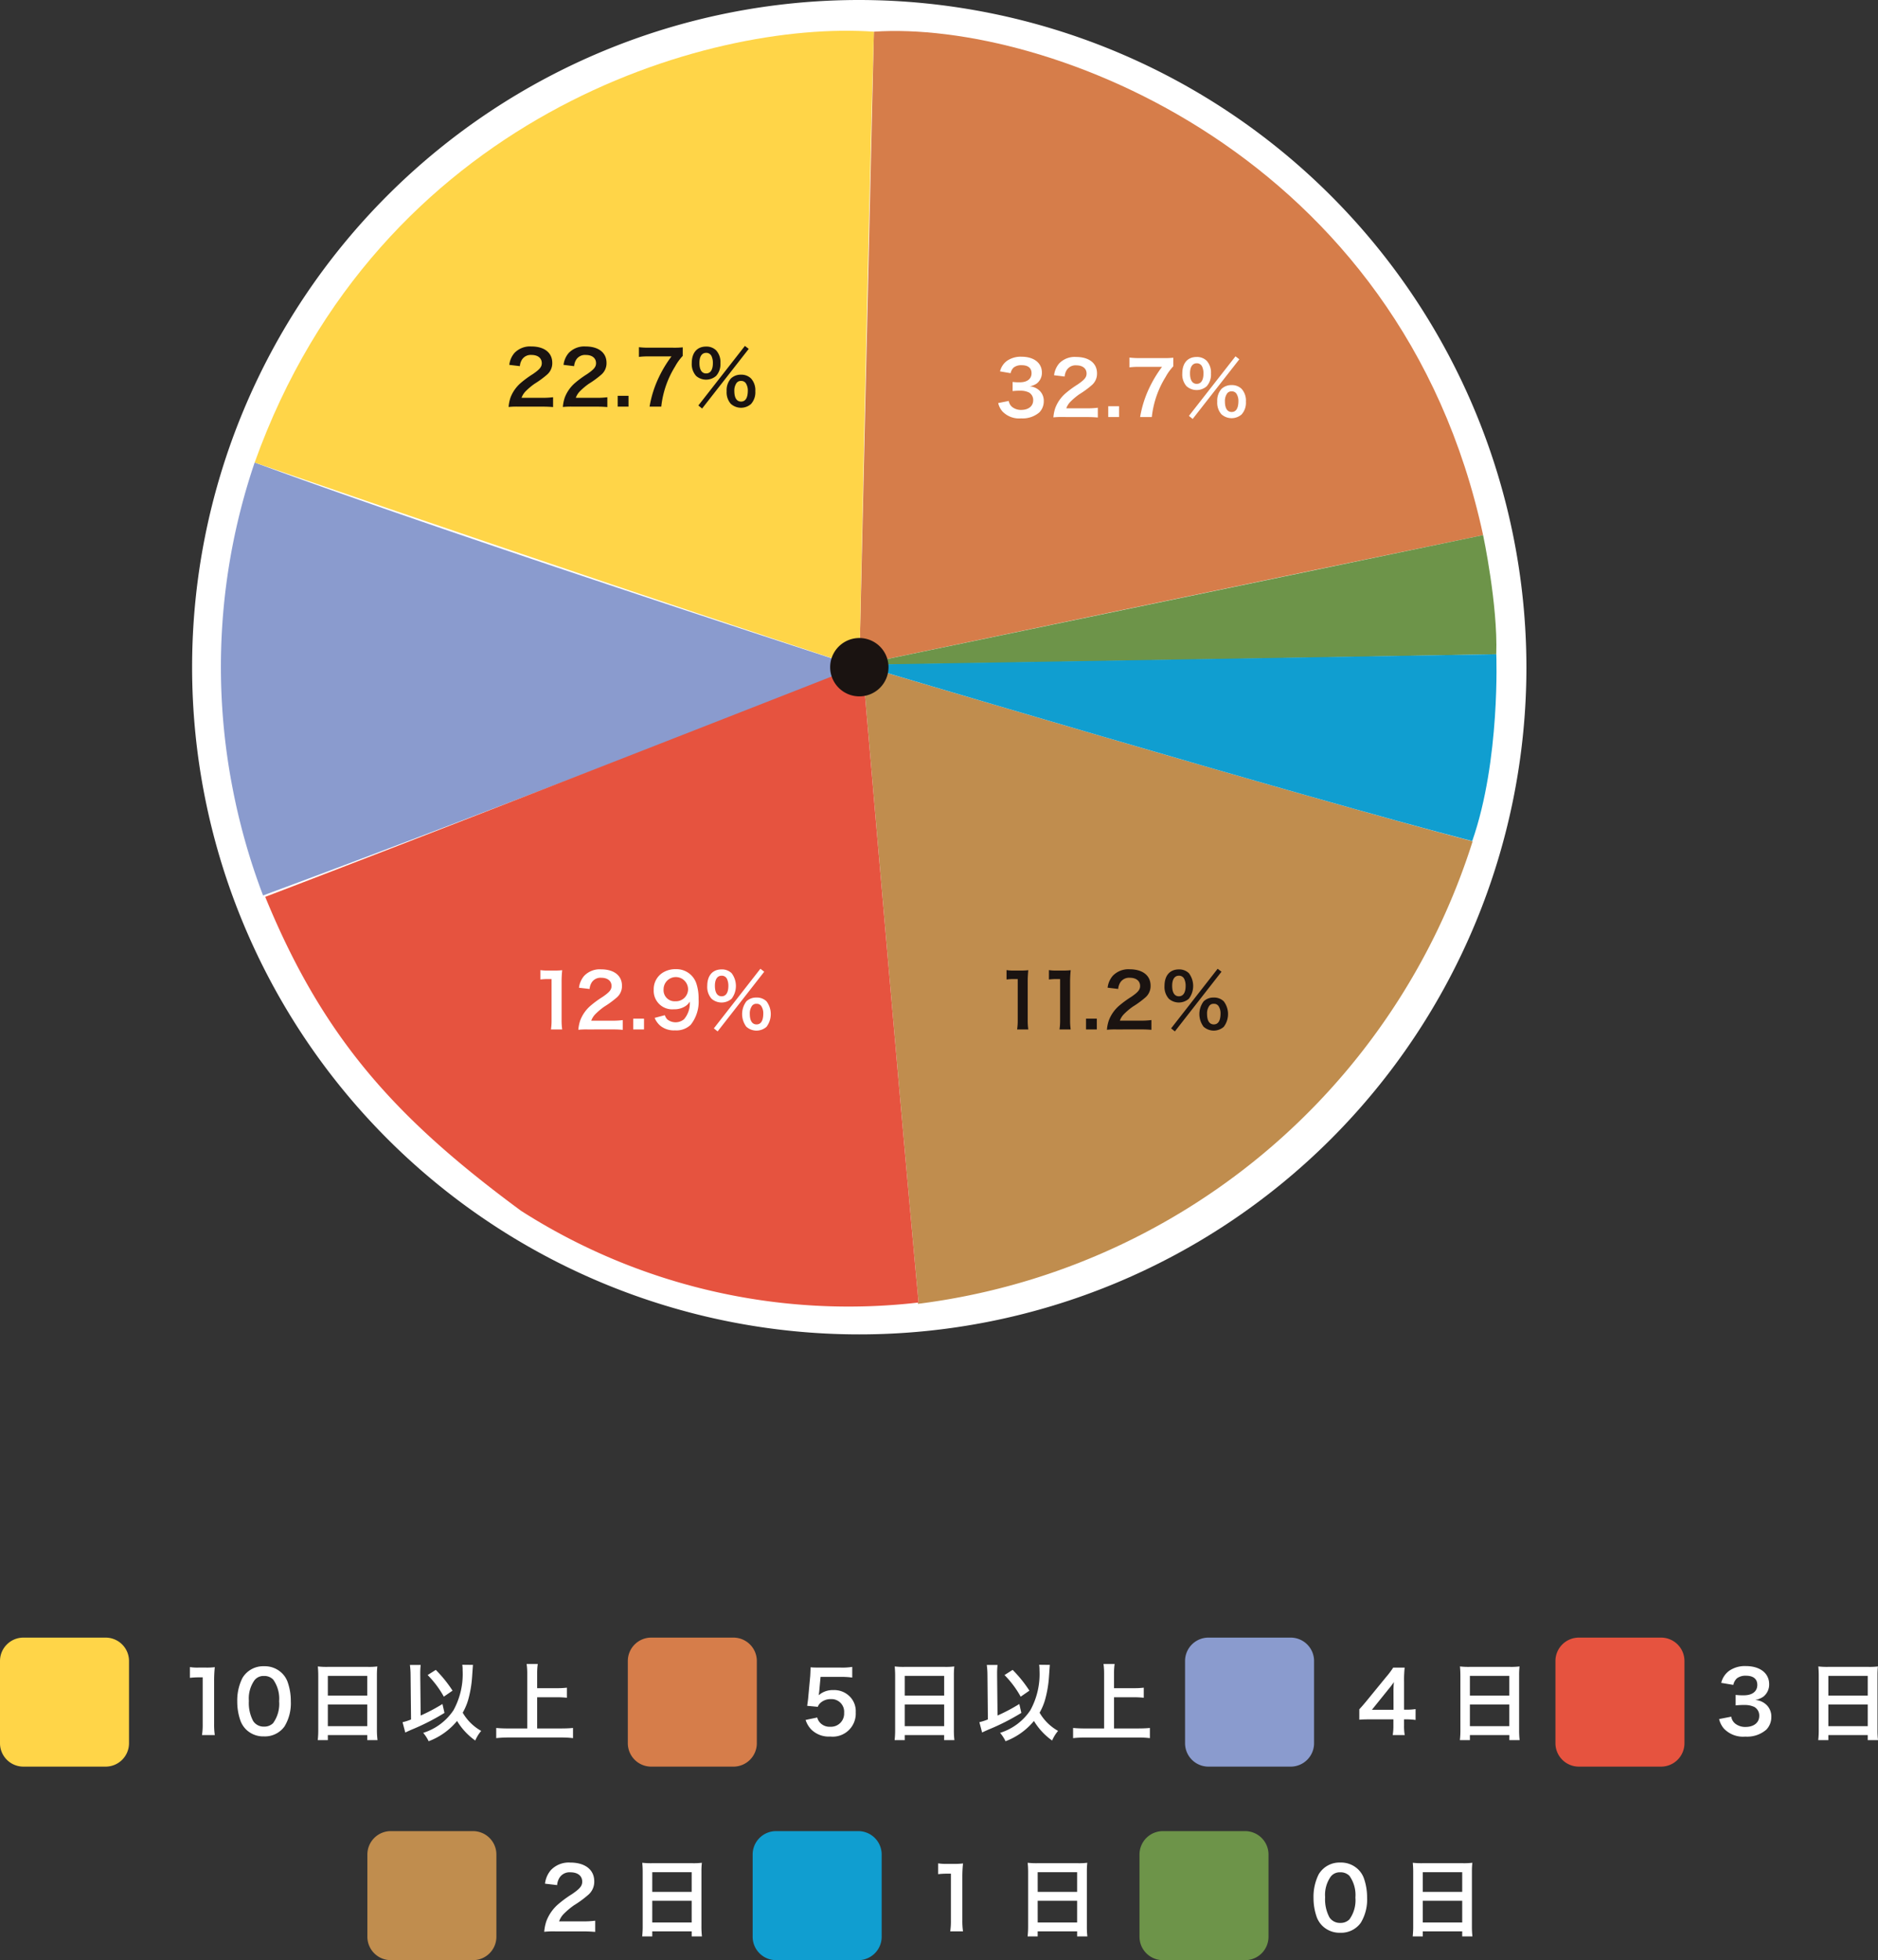 <svg xmlns="http://www.w3.org/2000/svg" xmlns:xlink="http://www.w3.org/1999/xlink" width="206.434" height="215.451" viewBox="0 0 206.434 215.451"><rect x="0" y="0" width="206.434" height="215.451" fill="#333333" stroke="none"/><defs><clipPath id="a"><rect width="146.672" height="146.671" fill="none"/></clipPath><clipPath id="b"><rect width="206.434" height="35.451" fill="none"/></clipPath></defs><g transform="translate(-291.562 -6979)"><g transform="translate(312.677 6979)" clip-path="url(#a)"><path d="M73.337,0a73.335,73.335,0,1,0,73.335,73.335A73.419,73.419,0,0,0,73.337,0" transform="translate(0 0)" fill="#fff"/><path d="M41.879,41.582c.236,2.759,4.29,50.029,6.167,70l-.079.007.012.135a73.54,73.54,0,0,0,60.969-50.84c-18.2-4.756-62.9-18.057-67.069-19.3" transform="translate(31.812 31.586)" fill="#c08d4e"/><path d="M5.51,28.891A69.852,69.852,0,0,0,3.041,64.469,70.75,70.75,0,0,0,6.434,76.48C29.161,68.088,71.976,51.4,71.976,51.4S27.122,36.873,5.51,28.891" transform="translate(1.368 21.946)" fill="#8a9bce" fill-rule="evenodd"/><path d="M4.568,67.05C11,82.76,19.083,91.523,32.688,101.558a66.822,66.822,0,0,0,43.7,10.081c-1.936-20.575-6.18-70.133-6.18-70.133S25.62,59.025,4.568,67.05" transform="translate(3.47 31.528)" fill="#e6533f" fill-rule="evenodd"/><path d="M22.921,67.122a6.707,6.707,0,0,0,.065-1.059v-4.48H22.6a7.035,7.035,0,0,0-.838.048V60.6a4.551,4.551,0,0,0,.813.048h.75a6.087,6.087,0,0,0,.829-.039,12.121,12.121,0,0,0-.065,1.343v4.114a6.764,6.764,0,0,0,.065,1.059Z" transform="translate(16.528 46.03)" fill="#fff"/><path d="M25.179,67.157a8.082,8.082,0,0,0-1.05.039,4.211,4.211,0,0,1,.211-1.04,4.02,4.02,0,0,1,1.116-1.594,11.231,11.231,0,0,1,1.343-.984c.748-.514.977-.783.977-1.2,0-.553-.433-.9-1.123-.9a1.148,1.148,0,0,0-1.033.48,1.553,1.553,0,0,0-.253.75L24.2,62.575a2.445,2.445,0,0,1,.561-1.3,2.366,2.366,0,0,1,1.863-.725c1.424,0,2.3.684,2.3,1.8a1.647,1.647,0,0,1-.577,1.3,10.4,10.4,0,0,1-1.367,1,7.141,7.141,0,0,0-.968.813,1.981,1.981,0,0,0-.465.732h2.279a8.573,8.573,0,0,0,1.188-.065V67.2c-.382-.032-.707-.048-1.228-.048Z" transform="translate(18.329 45.995)" fill="#fff"/><rect width="1.188" height="1.188" transform="translate(48.488 111.964)" fill="#fff"/><path d="M30.058,65.6a1.345,1.345,0,0,0,.253.447,1.453,1.453,0,0,0,1.855,0,2.674,2.674,0,0,0,.633-1.936,1.576,1.576,0,0,1-.431.465,2.215,2.215,0,0,1-1.318.373,2.032,2.032,0,0,1-2.212-2.14A2.142,2.142,0,0,1,29.872,60.9a2.645,2.645,0,0,1,1.424-.359,2.3,2.3,0,0,1,2.236,1.6,5.2,5.2,0,0,1,.238,1.684,4.107,4.107,0,0,1-.862,2.824,2.255,2.255,0,0,1-1.733.618,2.355,2.355,0,0,1-1.57-.472,2.275,2.275,0,0,1-.667-.9Zm2.555-2.856a1.346,1.346,0,0,0-2.692.026,1.214,1.214,0,0,0,1.293,1.3,1.333,1.333,0,0,0,1.4-1.327" transform="translate(21.906 45.985)" fill="#fff"/><path d="M32.654,63.808a1.938,1.938,0,0,1-.472-1.408c0-1.138.586-1.814,1.578-1.814a1.517,1.517,0,0,1,1.1.415,2.324,2.324,0,0,1,0,2.807,1.668,1.668,0,0,1-2.207,0m5.37-3.294.422.326L33.322,67.4l-.415-.333Zm-5,1.872c0,.746.26,1.154.739,1.154s.741-.408.741-1.14a1.77,1.77,0,0,0-.146-.755.625.625,0,0,0-.595-.366c-.472,0-.739.4-.739,1.107M36.486,66.9a2.324,2.324,0,0,1,0-2.807,1.557,1.557,0,0,1,1.107-.415,1.52,1.52,0,0,1,1.1.415,2.324,2.324,0,0,1,0,2.807,1.671,1.671,0,0,1-2.2,0m.586-2.27a1.42,1.42,0,0,0-.22.846c0,.748.26,1.156.741,1.156s.741-.408.741-1.2a1.449,1.449,0,0,0-.22-.815.588.588,0,0,0-.521-.25.567.567,0,0,0-.521.259" transform="translate(24.446 45.967)" fill="#fff"/><path d="M110.249,57.348C101.238,15.434,62.241.731,43.281,2.012L41.682,71.6s50.269-10.5,68.567-14.248" transform="translate(31.662 1.47)" fill="#d67d4a" fill-rule="evenodd"/><path d="M52.042,67.122a6.708,6.708,0,0,0,.065-1.059v-4.48h-.391a7.035,7.035,0,0,0-.838.048V60.6a4.551,4.551,0,0,0,.813.048h.75a6.087,6.087,0,0,0,.829-.039,12.121,12.121,0,0,0-.065,1.343v4.114a6.764,6.764,0,0,0,.065,1.059Z" transform="translate(38.648 46.03)" fill="#1a1311"/><path d="M54.69,67.122a6.707,6.707,0,0,0,.065-1.059v-4.48h-.391a7.035,7.035,0,0,0-.838.048V60.6a4.551,4.551,0,0,0,.813.048h.75a6.087,6.087,0,0,0,.829-.039,12.123,12.123,0,0,0-.065,1.343v4.114a6.765,6.765,0,0,0,.065,1.059Z" transform="translate(40.66 46.03)" fill="#1a1311"/><rect width="1.188" height="1.188" transform="translate(98.262 111.964)" fill="#1a1311"/><path d="M58.2,67.157a8.082,8.082,0,0,0-1.05.039,4.123,4.123,0,0,1,.213-1.04,4,4,0,0,1,1.114-1.594,11.232,11.232,0,0,1,1.343-.984c.748-.514.977-.783.977-1.2,0-.553-.433-.9-1.123-.9a1.148,1.148,0,0,0-1.033.48,1.553,1.553,0,0,0-.253.75l-1.163-.141a2.445,2.445,0,0,1,.561-1.3,2.371,2.371,0,0,1,1.863-.723c1.424,0,2.3.683,2.3,1.8a1.647,1.647,0,0,1-.577,1.3,10.4,10.4,0,0,1-1.367,1,7.142,7.142,0,0,0-.968.813,1.981,1.981,0,0,0-.465.732h2.279a8.575,8.575,0,0,0,1.188-.065V67.2c-.382-.032-.707-.048-1.228-.048Z" transform="translate(43.411 45.995)" fill="#1a1311"/><path d="M61.219,63.808a1.938,1.938,0,0,1-.472-1.408c0-1.138.586-1.814,1.578-1.814a1.525,1.525,0,0,1,1.1.415,2.324,2.324,0,0,1,0,2.807,1.673,1.673,0,0,1-2.207,0m5.37-3.294.422.326L61.887,67.4l-.415-.333Zm-5,1.872c0,.746.26,1.154.739,1.154s.741-.408.741-1.14a1.77,1.77,0,0,0-.146-.755.625.625,0,0,0-.595-.366c-.472,0-.739.4-.739,1.107M65.051,66.9a2.324,2.324,0,0,1,0-2.807,1.557,1.557,0,0,1,1.107-.415,1.52,1.52,0,0,1,1.1.415,2.324,2.324,0,0,1,0,2.807,1.671,1.671,0,0,1-2.2,0m.586-2.27a1.42,1.42,0,0,0-.22.846c0,.748.26,1.156.741,1.156s.741-.408.741-1.2a1.449,1.449,0,0,0-.22-.815.588.588,0,0,0-.521-.25.567.567,0,0,0-.521.259" transform="translate(46.144 45.967)" fill="#1a1311"/><path d="M111.773,46.519c-19.109.38-70.193,1.2-70.193,1.2l68.746-14.292s1.636,7.695,1.446,13.093" transform="translate(31.585 25.391)" fill="#6d9449" fill-rule="evenodd"/><path d="M109.051,61.4c-18.5-4.793-67.369-19.38-67.369-19.38L111.7,40.868s.466,11.628-2.645,20.533" transform="translate(31.662 31.044)" fill="#109ed0" fill-rule="evenodd"/><path d="M51.519,27.142a1.065,1.065,0,0,0,.382.669,1.542,1.542,0,0,0,.985.317c.8,0,1.318-.415,1.318-1.058a.942.942,0,0,0-.456-.853,2.08,2.08,0,0,0-.936-.2,6.74,6.74,0,0,0-.869.042V25.053a5.728,5.728,0,0,0,.788.039c.813,0,1.293-.373,1.293-1,0-.563-.382-.878-1.073-.878a1.35,1.35,0,0,0-.887.252,1.174,1.174,0,0,0-.341.626l-1.163-.2a2.009,2.009,0,0,1,.772-1.163,2.638,2.638,0,0,1,1.594-.447c1.358,0,2.236.684,2.236,1.74a1.48,1.48,0,0,1-.561,1.2,1.989,1.989,0,0,1-.788.318,1.715,1.715,0,0,1,1.163.544,1.561,1.561,0,0,1,.391,1.123A1.729,1.729,0,0,1,54.88,28.4a2.822,2.822,0,0,1-2,.658,2.536,2.536,0,0,1-2.066-.774,2.115,2.115,0,0,1-.456-.91Z" transform="translate(38.251 16.928)" fill="#fff"/><path d="M54.855,28.9a8.085,8.085,0,0,0-1.05.039,4.123,4.123,0,0,1,.213-1.04,4,4,0,0,1,1.114-1.594,11.231,11.231,0,0,1,1.343-.984c.748-.514.977-.783.977-1.2,0-.553-.433-.9-1.123-.9a1.148,1.148,0,0,0-1.033.48,1.553,1.553,0,0,0-.253.75l-1.163-.141a2.445,2.445,0,0,1,.561-1.3A2.365,2.365,0,0,1,56.3,22.3c1.424,0,2.3.683,2.3,1.8a1.647,1.647,0,0,1-.577,1.3,10.4,10.4,0,0,1-1.367,1,7.141,7.141,0,0,0-.968.813,1.981,1.981,0,0,0-.465.732h2.279a8.573,8.573,0,0,0,1.188-.065v1.073c-.382-.032-.707-.048-1.228-.048Z" transform="translate(40.871 16.936)" fill="#fff"/><rect width="1.188" height="1.188" transform="translate(100.706 44.65)" fill="#fff"/><path d="M63.373,23.3a5.576,5.576,0,0,0-.846,1.172,10.467,10.467,0,0,0-1.513,4.4H59.729a12.126,12.126,0,0,1,.984-3.148,13.429,13.429,0,0,1,1.424-2.368H59.623a7.812,7.812,0,0,0-1.066.056V22.336a8.711,8.711,0,0,0,1.114.056h2.587a9.312,9.312,0,0,0,1.116-.039Z" transform="translate(44.481 16.967)" fill="#fff"/><path d="M62.33,25.552a1.938,1.938,0,0,1-.472-1.408c0-1.138.586-1.814,1.578-1.814a1.51,1.51,0,0,1,1.1.415,1.912,1.912,0,0,1,.473,1.4,1.917,1.917,0,0,1-.473,1.408,1.671,1.671,0,0,1-2.2,0m5.37-3.294.422.326L63,29.14l-.415-.333Zm-5,1.872c0,.746.26,1.154.739,1.154s.741-.408.741-1.14a1.77,1.77,0,0,0-.146-.755.625.625,0,0,0-.595-.366c-.472,0-.739.4-.739,1.107m3.465,4.513a1.917,1.917,0,0,1-.472-1.408,1.925,1.925,0,0,1,.472-1.4,1.557,1.557,0,0,1,1.107-.415,1.52,1.52,0,0,1,1.1.415,1.911,1.911,0,0,1,.472,1.4,1.917,1.917,0,0,1-.472,1.408,1.671,1.671,0,0,1-2.2,0m.586-2.27a1.42,1.42,0,0,0-.22.846c0,.748.26,1.156.741,1.156s.741-.408.741-1.2a1.449,1.449,0,0,0-.22-.815.588.588,0,0,0-.521-.25.567.567,0,0,0-.521.259" transform="translate(46.988 16.907)" fill="#fff"/><path d="M70.375,71.876s1.036-51.766,1.6-69.853C53.783.74,17.542,11.31,3.909,49.378c41.305,14.239,66.466,22.5,66.466,22.5" transform="translate(2.969 1.459)" fill="#ffd548" fill-rule="evenodd"/><path d="M20.822,28.252a8.084,8.084,0,0,0-1.05.039,4.211,4.211,0,0,1,.211-1.04A4.02,4.02,0,0,1,21.1,25.656a11.231,11.231,0,0,1,1.343-.984c.748-.514.977-.783.977-1.2,0-.553-.433-.9-1.123-.9a1.148,1.148,0,0,0-1.033.48,1.553,1.553,0,0,0-.253.75l-1.163-.141a2.445,2.445,0,0,1,.561-1.3,2.365,2.365,0,0,1,1.863-.723c1.424,0,2.3.683,2.3,1.8a1.647,1.647,0,0,1-.577,1.3,10.4,10.4,0,0,1-1.367,1,7.142,7.142,0,0,0-.968.813,1.981,1.981,0,0,0-.465.732h2.279a8.573,8.573,0,0,0,1.188-.065V28.3c-.382-.032-.707-.048-1.228-.048Z" transform="translate(15.019 16.443)" fill="#1a1311"/><path d="M24.212,28.252a8.084,8.084,0,0,0-1.05.039,4.212,4.212,0,0,1,.211-1.04,4.02,4.02,0,0,1,1.116-1.594,11.23,11.23,0,0,1,1.343-.984c.748-.514.977-.783.977-1.2,0-.553-.433-.9-1.123-.9a1.148,1.148,0,0,0-1.033.48,1.553,1.553,0,0,0-.253.75l-1.163-.141a2.445,2.445,0,0,1,.561-1.3,2.365,2.365,0,0,1,1.863-.723c1.424,0,2.3.683,2.3,1.8a1.647,1.647,0,0,1-.577,1.3,10.4,10.4,0,0,1-1.367,1,7.142,7.142,0,0,0-.968.813,1.981,1.981,0,0,0-.465.732h2.279a8.573,8.573,0,0,0,1.188-.065V28.3c-.382-.032-.707-.048-1.228-.048Z" transform="translate(17.594 16.443)" fill="#1a1311"/><rect width="1.188" height="1.188" transform="translate(46.785 43.506)" fill="#1a1311"/><path d="M32.729,22.648a5.576,5.576,0,0,0-.846,1.172,10.468,10.468,0,0,0-1.513,4.4H29.085a12.125,12.125,0,0,1,.984-3.148A13.429,13.429,0,0,1,31.492,22.7H28.979a7.81,7.81,0,0,0-1.066.056V21.687a8.712,8.712,0,0,0,1.114.056h2.587a8.847,8.847,0,0,0,1.116-.04Z" transform="translate(21.203 16.474)" fill="#1a1311"/><path d="M31.687,24.9a1.938,1.938,0,0,1-.472-1.408c0-1.138.586-1.814,1.578-1.814a1.525,1.525,0,0,1,1.1.415,1.918,1.918,0,0,1,.472,1.4,1.924,1.924,0,0,1-.472,1.408,1.673,1.673,0,0,1-2.207,0m5.37-3.294.422.326-5.124,6.556-.415-.333Zm-5,1.872c0,.746.26,1.154.739,1.154s.741-.408.741-1.14a1.77,1.77,0,0,0-.146-.755.627.627,0,0,0-.595-.368c-.472,0-.739.4-.739,1.109m3.465,4.513a1.917,1.917,0,0,1-.472-1.408,1.925,1.925,0,0,1,.472-1.4,1.557,1.557,0,0,1,1.107-.415,1.52,1.52,0,0,1,1.1.415,1.911,1.911,0,0,1,.472,1.4,1.917,1.917,0,0,1-.472,1.408,1.671,1.671,0,0,1-2.2,0m.586-2.27a1.42,1.42,0,0,0-.22.846c0,.748.26,1.156.741,1.156s.741-.408.741-1.2a1.449,1.449,0,0,0-.22-.815.588.588,0,0,0-.521-.25.567.567,0,0,0-.521.259" transform="translate(23.711 16.414)" fill="#1a1311"/><path d="M46.274,43.062a3.207,3.207,0,1,1-3.208-3.208,3.207,3.207,0,0,1,3.208,3.208" transform="translate(30.278 30.274)" fill="#1a1311" fill-rule="evenodd"/></g><g transform="translate(291.562 7159)" clip-path="url(#b)"><path d="M13.194,9.312A7.681,7.681,0,0,0,13.268,8.1V2.969h-.447a8.321,8.321,0,0,0-.959.055V1.841a5.262,5.262,0,0,0,.931.055h.857a6.832,6.832,0,0,0,.95-.046,14.357,14.357,0,0,0-.074,1.538V8.1A7.973,7.973,0,0,0,14.6,9.312Z" transform="translate(9.011 1.398)" fill="#fff"/><path d="M15.8,8.747a2.621,2.621,0,0,1-.614-.941,6.223,6.223,0,0,1-.364-2.143,5.493,5.493,0,0,1,.568-2.581,2.651,2.651,0,0,1,2.375-1.293,2.7,2.7,0,0,1,1.965.755,2.582,2.582,0,0,1,.616.94,6.262,6.262,0,0,1,.364,2.163A4.9,4.9,0,0,1,20.02,8.4a2.646,2.646,0,0,1-2.265,1.1A2.69,2.69,0,0,1,15.8,8.747m2.972-.718a3.59,3.59,0,0,0,.653-2.393A3.614,3.614,0,0,0,18.77,3.25a1.346,1.346,0,0,0-1.015-.391,1.249,1.249,0,0,0-1.043.475A3.469,3.469,0,0,0,16.1,5.6a4.2,4.2,0,0,0,.475,2.217,1.369,1.369,0,0,0,1.193.607,1.347,1.347,0,0,0,1.006-.392" transform="translate(11.257 1.357)" fill="#fff"/><path d="M19.906,2.8c0-.364-.019-.69-.048-1a8.274,8.274,0,0,0,1.035.048H25.4a7.486,7.486,0,0,0,1-.048,8.506,8.506,0,0,0-.046.95V8.771A9.119,9.119,0,0,0,26.419,9.9H25.291V9.341H20.959V9.9H19.85a9.841,9.841,0,0,0,.056-1.128ZM20.959,5h4.332V2.838H20.959Zm0,3.364h4.332V5.979H20.959Z" transform="translate(15.078 1.369)" fill="#fff"/><path d="M26.031,2.828a8.617,8.617,0,0,0-.074-1.109H27.14a8.708,8.708,0,0,0-.046.915v.2l.046,4.445a19.67,19.67,0,0,0,2.395-1.267l.223.977A24.813,24.813,0,0,1,26.1,8.848c-.354.158-.419.187-.651.3l-.3-1.135a6.117,6.117,0,0,0,.933-.3Zm6.857-1.116c-.009.1-.009.1-.093,1.293a12.419,12.419,0,0,1-.447,2.6,6.615,6.615,0,0,1-.586,1.362,5.375,5.375,0,0,0,2.031,2,4.087,4.087,0,0,0-.653,1.061,7.237,7.237,0,0,1-2-2.152,7.436,7.436,0,0,1-3.122,2.228,4.288,4.288,0,0,0-.6-.922A6.2,6.2,0,0,0,30.745,6.7a8.26,8.26,0,0,0,1.007-4.388,3.77,3.77,0,0,0-.037-.614ZM28.8,2.261a13.947,13.947,0,0,1,1.844,2.282l-.959.662a10.82,10.82,0,0,0-1.779-2.377Z" transform="translate(19.101 1.285)" fill="#fff"/><path d="M35.5,8.734h2.683c.493,0,.911-.019,1.258-.055V9.8A10,10,0,0,0,38.2,9.73H32.283A11.443,11.443,0,0,0,31,9.8V8.68c.364.035.757.055,1.286.055h2.124V2.717a7.808,7.808,0,0,0-.065-1.072h1.221A7.394,7.394,0,0,0,35.5,2.717V4.309h2.189a9.143,9.143,0,0,0,1.08-.056V5.361a10.261,10.261,0,0,0-1.08-.055H35.5Z" transform="translate(23.546 1.249)" fill="#fff"/><path d="M51.608,7.392a1.294,1.294,0,0,0,.28.54,1.411,1.411,0,0,0,1.146.475A1.446,1.446,0,0,0,54.562,6.87,1.39,1.39,0,0,0,53.1,5.37a1.636,1.636,0,0,0-1.154.429,1.055,1.055,0,0,0-.28.419L50.5,6.108c.093-.662.1-.711.121-.97l.215-2.312c.009-.167.028-.484.037-.95.28.019.493.028.987.028h2.293a7.126,7.126,0,0,0,1.3-.074V3a9.155,9.155,0,0,0-1.286-.074H51.972l-.15,1.629c-.009.076-.028.206-.056.391a2.3,2.3,0,0,1,1.594-.568,2.394,2.394,0,0,1,1.816.7,2.284,2.284,0,0,1,.662,1.751,2.533,2.533,0,0,1-2.8,2.655,2.722,2.722,0,0,1-2.124-.811,2.719,2.719,0,0,1-.586-1.015Z" transform="translate(38.226 1.389)" fill="#fff"/><path d="M55.943,2.8c0-.364-.019-.69-.046-1a8.257,8.257,0,0,0,1.035.048H61.44A7.531,7.531,0,0,0,62.447,1.8a8.506,8.506,0,0,0-.046.95V8.771A9.525,9.525,0,0,0,62.456,9.9H61.329V9.341H57V9.9H55.887a9.843,9.843,0,0,0,.056-1.128ZM57,5h4.332V2.838H57Zm0,3.364h4.332V5.979H57Z" transform="translate(42.452 1.369)" fill="#fff"/><path d="M62.068,2.828a8.618,8.618,0,0,0-.074-1.109h1.182a8.7,8.7,0,0,0-.046.915v.2l.046,4.445a19.671,19.671,0,0,0,2.395-1.267l.223.977a24.814,24.814,0,0,1-3.662,1.855c-.354.158-.419.187-.651.3l-.3-1.135a6.117,6.117,0,0,0,.933-.3Zm6.857-1.116c-.009.1-.009.1-.093,1.293a12.419,12.419,0,0,1-.447,2.6A6.615,6.615,0,0,1,67.8,6.967a5.375,5.375,0,0,0,2.031,2,4.088,4.088,0,0,0-.653,1.061,7.237,7.237,0,0,1-2-2.152,7.436,7.436,0,0,1-3.122,2.228,4.288,4.288,0,0,0-.6-.922A6.2,6.2,0,0,0,66.782,6.7a8.26,8.26,0,0,0,1.006-4.388,3.771,3.771,0,0,0-.037-.614Zm-4.089.549A13.946,13.946,0,0,1,66.68,4.544l-.959.662a10.82,10.82,0,0,0-1.779-2.377Z" transform="translate(46.475 1.285)" fill="#fff"/><path d="M71.536,8.734h2.683c.493,0,.911-.019,1.258-.055V9.8a10,10,0,0,0-1.241-.067H68.321a11.443,11.443,0,0,0-1.286.067V8.68c.364.035.757.055,1.286.055h2.124V2.717a7.811,7.811,0,0,0-.065-1.072H71.6a7.4,7.4,0,0,0-.065,1.072V4.309h2.189a9.164,9.164,0,0,0,1.08-.056V5.361a10.286,10.286,0,0,0-1.08-.055H71.536Z" transform="translate(50.921 1.249)" fill="#fff"/><path d="M11.61,14.181H2.573A2.572,2.572,0,0,1,0,11.61V2.571A2.572,2.572,0,0,1,2.573,0H11.61a2.571,2.571,0,0,1,2.571,2.571V11.61a2.571,2.571,0,0,1-2.571,2.571" transform="translate(0 -0.001)" fill="#ffd548"/><path d="M50.83,14.181H41.793A2.572,2.572,0,0,1,39.22,11.61V2.571A2.572,2.572,0,0,1,41.793,0H50.83A2.571,2.571,0,0,1,53.4,2.571V11.61a2.571,2.571,0,0,1-2.571,2.571" transform="translate(29.792 -0.001)" fill="#d67d4a"/><path d="M91.1,7.629a7.245,7.245,0,0,0-.931-.065h-.336v.662a5.769,5.769,0,0,0,.074,1.063H88.588a6.088,6.088,0,0,0,.074-1.08V7.564H86.081c-.549,0-.848.009-1.165.039V6.456c.317-.345.419-.465.746-.857L87.87,2.9a9.027,9.027,0,0,0,.772-1.026H89.9a13.043,13.043,0,0,0-.065,1.575V6.5h.326a6.244,6.244,0,0,0,.941-.065ZM88.671,4.584a10.678,10.678,0,0,1,.046-1.119,9.9,9.9,0,0,1-.632.831L86.3,6.512h2.375Z" transform="translate(64.503 1.421)" fill="#fff"/><path d="M91.253,2.8c0-.364-.018-.69-.046-1a8.256,8.256,0,0,0,1.035.048H96.75A7.531,7.531,0,0,0,97.756,1.8a8.5,8.5,0,0,0-.046.95V8.771A9.526,9.526,0,0,0,97.765,9.9H96.639V9.341H92.3V9.9H91.2a9.882,9.882,0,0,0,.055-1.128ZM92.3,5h4.332V2.838H92.3Zm0,3.364h4.332V5.979H92.3Z" transform="translate(69.275 1.369)" fill="#fff"/><path d="M85.64,14.181H76.6A2.572,2.572,0,0,1,74.03,11.61V2.571A2.572,2.572,0,0,1,76.6,0H85.64a2.571,2.571,0,0,1,2.571,2.571V11.61a2.571,2.571,0,0,1-2.571,2.571" transform="translate(56.234 -0.001)" fill="#8a9bce"/><path d="M108.726,7.34a1.217,1.217,0,0,0,.438.764,1.766,1.766,0,0,0,1.128.364c.922,0,1.51-.477,1.51-1.212a1.084,1.084,0,0,0-.523-.978,2.417,2.417,0,0,0-1.072-.223,8.06,8.06,0,0,0-1,.046V4.945a6.478,6.478,0,0,0,.9.046c.931,0,1.482-.428,1.482-1.146,0-.644-.438-1.006-1.23-1.006a1.549,1.549,0,0,0-1.015.289,1.379,1.379,0,0,0-.392.718l-1.332-.223a2.317,2.317,0,0,1,.885-1.332,3.027,3.027,0,0,1,1.826-.512c1.555,0,2.562.781,2.562,1.994a1.7,1.7,0,0,1-.642,1.369,2.278,2.278,0,0,1-.9.362,1.954,1.954,0,0,1,1.332.626,1.78,1.78,0,0,1,.447,1.285,1.963,1.963,0,0,1-.558,1.358,3.208,3.208,0,0,1-2.293.757,2.907,2.907,0,0,1-2.365-.885,2.437,2.437,0,0,1-.523-1.045Z" transform="translate(81.578 1.35)" fill="#fff"/><path d="M113.64,2.8c0-.364-.018-.69-.046-1a8.275,8.275,0,0,0,1.035.048h4.508a7.5,7.5,0,0,0,1.007-.048,8.5,8.5,0,0,0-.046.95V8.771a9.119,9.119,0,0,0,.056,1.128h-1.128V9.341h-4.332V9.9h-1.109a9.882,9.882,0,0,0,.055-1.128ZM114.694,5h4.332V2.838h-4.332Zm0,3.364h4.332V5.979h-4.332Z" transform="translate(86.281 1.369)" fill="#fff"/><path d="M108.778,14.181H99.741a2.572,2.572,0,0,1-2.573-2.571V2.571A2.572,2.572,0,0,1,99.741,0h9.037a2.571,2.571,0,0,1,2.571,2.571V11.61a2.571,2.571,0,0,1-2.571,2.571" transform="translate(73.81 -0.001)" fill="#e6533f"/><path d="M35.2,21.616a8.707,8.707,0,0,0-1.2.046,4.834,4.834,0,0,1,.243-1.191,4.608,4.608,0,0,1,1.276-1.826,12.738,12.738,0,0,1,1.538-1.128c.857-.586,1.119-.894,1.119-1.369,0-.633-.494-1.024-1.288-1.024a1.309,1.309,0,0,0-1.181.549,1.764,1.764,0,0,0-.29.857l-1.332-.157a2.784,2.784,0,0,1,.644-1.492,2.707,2.707,0,0,1,2.133-.829c1.631,0,2.636.783,2.636,2.059a1.885,1.885,0,0,1-.662,1.49,11.581,11.581,0,0,1-1.564,1.146,8.351,8.351,0,0,0-1.11.931,2.238,2.238,0,0,0-.528.839h2.606a10.016,10.016,0,0,0,1.364-.074v1.23c-.44-.037-.813-.056-1.409-.056Z" transform="translate(25.823 10.673)" fill="#fff"/><path d="M40.173,15.064c0-.364-.019-.69-.046-1a8.257,8.257,0,0,0,1.035.048H45.67a7.531,7.531,0,0,0,1.007-.048,8.487,8.487,0,0,0-.046.95v6.018a9.568,9.568,0,0,0,.055,1.128H45.559V21.6H41.226v.56H40.117a9.841,9.841,0,0,0,.056-1.128Zm1.052,2.2h4.332V15.1H41.226Zm0,3.364h4.332V18.242H41.226Z" transform="translate(30.473 10.684)" fill="#fff"/><path d="M34.56,26.269H25.523A2.572,2.572,0,0,1,22.95,23.7V14.659a2.572,2.572,0,0,1,2.573-2.571H34.56a2.571,2.571,0,0,1,2.571,2.571V23.7a2.571,2.571,0,0,1-2.571,2.571" transform="translate(17.433 9.181)" fill="#c08d4e"/><path d="M59.935,21.575a7.681,7.681,0,0,0,.074-1.211V15.232h-.447a8.321,8.321,0,0,0-.959.055V14.1a5.262,5.262,0,0,0,.931.055h.857a6.832,6.832,0,0,0,.95-.046,14.357,14.357,0,0,0-.074,1.538v4.714a7.973,7.973,0,0,0,.074,1.211Z" transform="translate(44.516 10.713)" fill="#fff"/><path d="M64.251,15.064c0-.364-.019-.69-.048-1a8.292,8.292,0,0,0,1.035.048h4.51a7.531,7.531,0,0,0,1.007-.048,8.5,8.5,0,0,0-.048.95v6.018a9.156,9.156,0,0,0,.056,1.128H69.636V21.6H65.3v.56H64.195a9.841,9.841,0,0,0,.056-1.128Zm1.052,2.2h4.332V15.1H65.3Zm0,3.364h4.332V18.242H65.3Z" transform="translate(48.763 10.684)" fill="#fff"/><path d="M58.628,26.269H49.591A2.572,2.572,0,0,1,47.018,23.7V14.659a2.572,2.572,0,0,1,2.573-2.571h9.037A2.571,2.571,0,0,1,61.2,14.659V23.7a2.571,2.571,0,0,1-2.571,2.571" transform="translate(35.715 9.181)" fill="#109ed0"/><path d="M83.033,21.01a2.626,2.626,0,0,1-.616-.941,6.264,6.264,0,0,1-.362-2.143,5.493,5.493,0,0,1,.568-2.581A2.649,2.649,0,0,1,85,14.051a2.7,2.7,0,0,1,1.965.755,2.605,2.605,0,0,1,.616.94,6.3,6.3,0,0,1,.362,2.163,4.89,4.89,0,0,1-.69,2.757,2.643,2.643,0,0,1-2.263,1.1,2.688,2.688,0,0,1-1.957-.755m2.972-.718a3.59,3.59,0,0,0,.653-2.393,3.614,3.614,0,0,0-.653-2.386,1.346,1.346,0,0,0-1.015-.391,1.247,1.247,0,0,0-1.043.475,3.469,3.469,0,0,0-.616,2.263,4.194,4.194,0,0,0,.475,2.217A1.369,1.369,0,0,0,85,20.685a1.35,1.35,0,0,0,1.007-.392" transform="translate(62.33 10.673)" fill="#fff"/><path d="M88.306,15.064c0-.364-.018-.69-.046-1a8.275,8.275,0,0,0,1.035.048H93.8a7.5,7.5,0,0,0,1.006-.048,8.488,8.488,0,0,0-.046.95v6.018a9.154,9.154,0,0,0,.056,1.128H93.692V21.6H89.36v.56H88.251a9.882,9.882,0,0,0,.055-1.128Zm1.054,2.2h4.332V15.1H89.36Zm0,3.364h4.332V18.242H89.36Z" transform="translate(67.037 10.684)" fill="#fff"/><path d="M82.794,26.269H73.757A2.572,2.572,0,0,1,71.184,23.7V14.659a2.572,2.572,0,0,1,2.573-2.571h9.037a2.571,2.571,0,0,1,2.571,2.571V23.7a2.571,2.571,0,0,1-2.571,2.571" transform="translate(54.072 9.181)" fill="#6d9449"/></g></g></svg>
